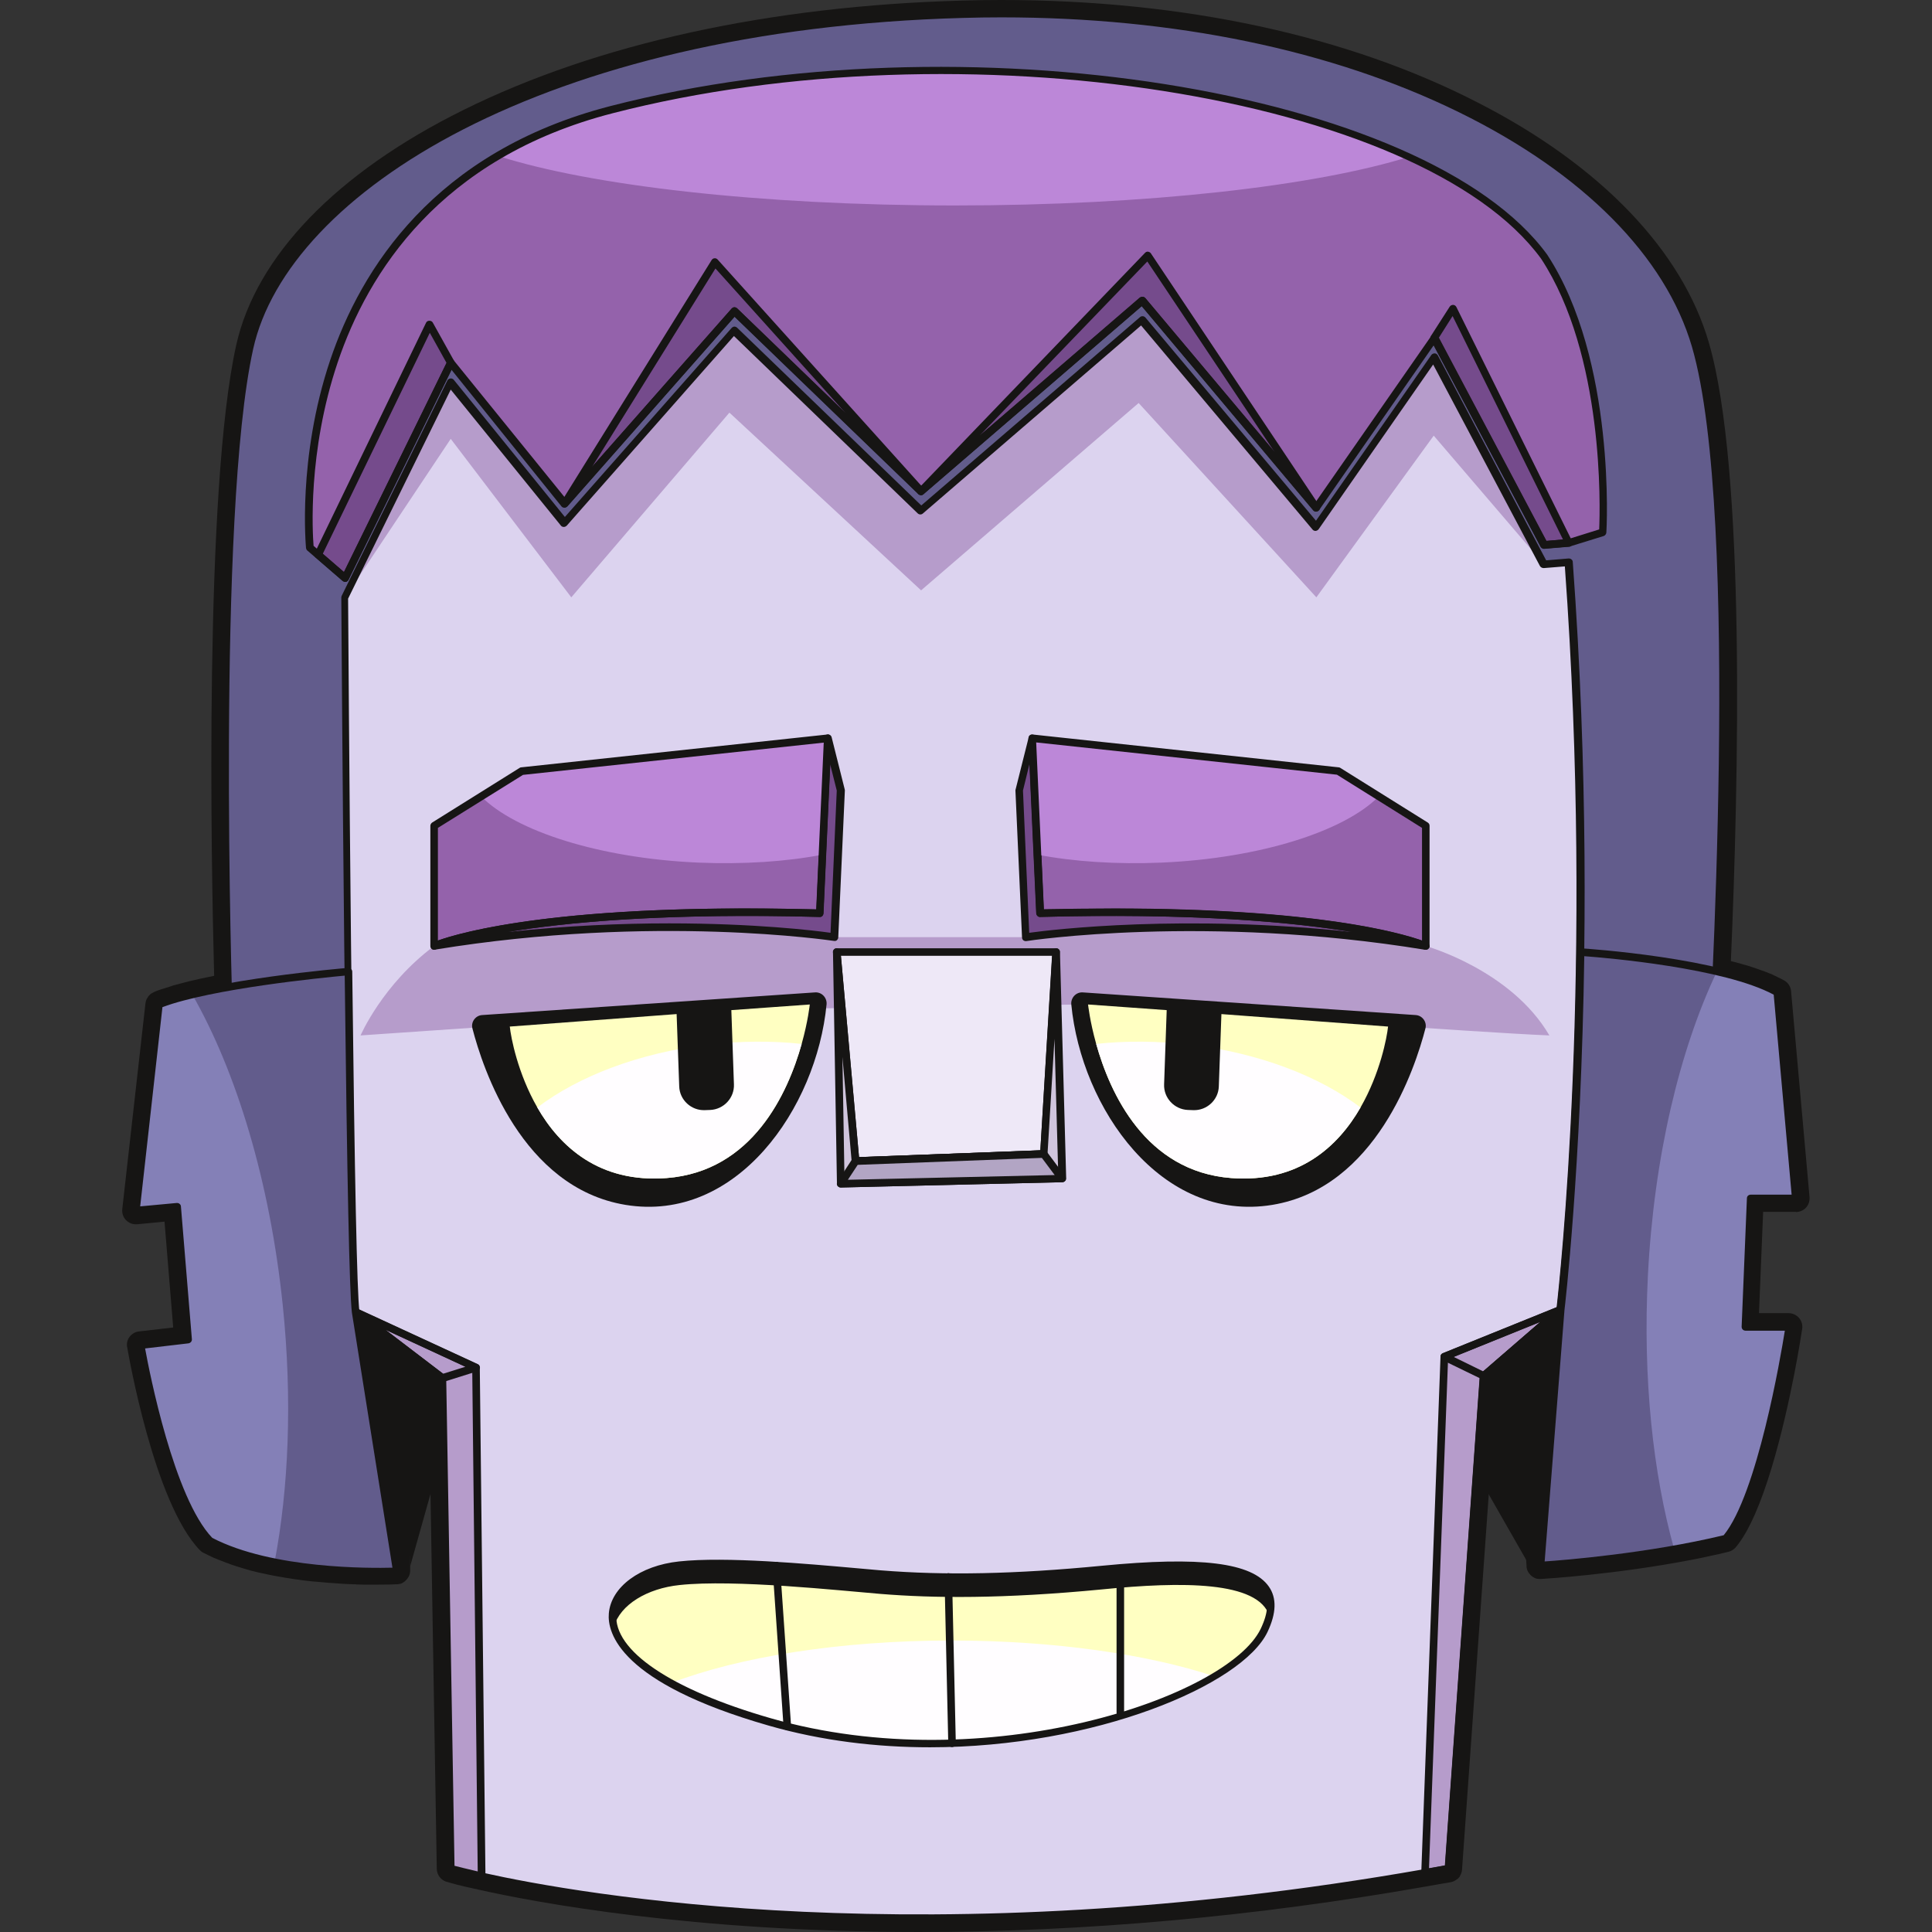 <svg version="1.1" id="Слой_1" xmlns="http://www.w3.org/2000/svg" xmlns:xlink="http://www.w3.org/1999/xlink" x="0px" y="0px"
	 viewBox="0 0 1024 1024" style="enable-background:new 0 0 1024 1024;" xml:space="preserve"><rect x="0" y="0" width="1024" height="1024" fill="#333333" stroke="none"/><style type="text/css">
	.st0{fill:#161514;}
	.st1{fill:#625C8C;}
	.st2{fill:#DCD3EF;}
	.st3{fill:#B69CCB;}
	.st4{fill:#FFFFC2;}
	.st5{fill:#FFFDFF;}
	.st6{fill:#EEE8F7;}
	.st7{fill:#D0C5DD;}
	.st8{fill:#B2A5C4;}
	.st9{fill:#9462AB;}
	.st10{fill:#754B8C;}
	.st11{fill:#BC87D8;}
	.st12{fill:#8480B7;}
</style><g><path class="st0" d="M951.9,642.4c2,0,4-0.9,5.3-2.3c1.4-1.5,2-3.5,1.9-5.5l-9.8-109.3c-0.2-2.4-1.6-4.5-3.6-5.6
		c-1-0.6-2-1.1-3.1-1.6c-0.2-0.1-0.4-0.2-0.6-0.3c-0.9-0.4-1.8-0.9-2.7-1.3c-0.1,0-0.1-0.1-0.2-0.1c-0.4-0.2-0.9-0.4-1.3-0.5
		c-0.7-0.3-1.3-0.6-2-0.8c-0.7-0.3-1.5-0.6-2.2-0.8c-0.5-0.2-1-0.4-1.4-0.5c-0.9-0.3-1.9-0.7-2.9-1c-0.3-0.1-0.6-0.2-0.9-0.3
		c-1.2-0.4-2.4-0.8-3.6-1.1c0,0-0.1,0-0.1,0c-2.3-0.7-4.7-1.4-7.3-2c4.1-95.1,7.9-260.6-11.7-327.9
		c-14.2-48.7-57.4-93.8-121.8-126.8C714.5,18.8,626.9,0,530.7,0c-6.8,0-13.7,0.1-20.5,0.3c-102.1,2.8-193.6,22.8-264.6,58
		c-67.1,33.2-109.9,77.5-120.4,124.6c-17,76.6-13.3,273.7-11.7,334.3c-4.6,0.9-9.1,1.9-13.3,2.9c-0.7,0.2-1.3,0.3-1.9,0.5
		c-0.3,0.1-0.5,0.1-0.8,0.2c-1.6,0.4-3.1,0.8-4.5,1.2c-0.8,0.2-1.6,0.4-2.3,0.7c-0.5,0.2-1,0.3-1.5,0.5c-1,0.3-1.9,0.6-2.9,0.9
		c-0.3,0.1-0.7,0.2-1,0.3c-1.2,0.4-2.4,0.8-3.5,1.3c0,0-0.1,0-0.1,0.1c0,0,0,0,0,0c0,0,0,0,0,0c-0.3,0.1-0.5,0.3-0.8,0.4
		c-0.3,0.2-0.6,0.3-0.9,0.5c-0.4,0.3-0.7,0.6-1,1c-0.1,0.1-0.3,0.2-0.4,0.4c-0.3,0.5-0.6,1-0.9,1.5c0,0.1-0.1,0.1-0.1,0.2
		c-0.2,0.6-0.4,1.2-0.5,1.9L64.8,640.9c-0.2,2.2,0.5,4.3,2,5.8c1.4,1.4,3.2,2.2,5.1,2.2c0.2,0,0.4,0,0.7,0l14.6-1.4l4.6,56.1
		l-18.2,2.1c-2,0.2-3.7,1.3-4.9,2.8c-1.2,1.6-1.7,3.6-1.3,5.5c0.6,3.4,14.2,82.6,38.6,107.7c0.5,0.5,1.1,1,1.8,1.3c0,0,0,0,0,0
		c0,0,0,0,0,0c1.5,0.8,3.1,1.5,4.7,2.3c0.6,0.3,1.3,0.6,1.9,0.8c0.4,0.2,0.8,0.3,1.2,0.5c0.6,0.2,1.2,0.5,1.8,0.7
		c0.8,0.3,1.5,0.6,2.3,0.9c0.9,0.3,1.8,0.6,2.7,1c1.8,0.6,3.5,1.2,5.3,1.7c0.5,0.2,1.1,0.3,1.6,0.5c1.3,0.4,2.5,0.7,3.8,1.1
		c0.4,0.1,0.9,0.2,1.3,0.3c1.4,0.4,2.8,0.7,4.2,1c0,0,0.1,0,0.1,0c4.3,1,8.6,1.8,12.9,2.5c0,0,0.1,0,0.1,0c2.5,0.4,4.9,0.8,7.4,1.1
		c0.2,0,0.4,0.1,0.6,0.1c2.4,0.3,4.7,0.6,7.1,0.8c0.1,0,0.2,0,0.3,0c4.8,0.5,9.5,0.8,13.9,1.1c0.5,0,1.1,0.1,1.6,0.1
		c1.5,0.1,3,0.1,4.5,0.2c0.7,0,1.4,0,2,0.1c1.3,0,2.6,0.1,3.9,0.1c0.6,0,1.2,0,1.8,0c1.7,0,3.3,0,4.8,0c0,0,0.1,0,0.1,0c0,0,0,0,0,0
		c0,0,0,0,0,0c5.5,0,9.1-0.1,10.3-0.2c0.2,0,0.4,0,0.4,0c0,0,0,0,0,0c0.1,0,0.1,0,0.2,0c0.4,0,0.7-0.1,1.1-0.2c0.1,0,0.2,0,0.3,0
		c0.5-0.1,0.9-0.3,1.3-0.5c0.1-0.1,0.2-0.1,0.3-0.2c0.3-0.2,0.6-0.4,0.9-0.6c0.1-0.1,0.3-0.2,0.4-0.4c0.2-0.2,0.4-0.4,0.6-0.6
		c0-0.1,0.1-0.1,0.2-0.2c0.1-0.1,0.1-0.2,0.2-0.3c0.2-0.2,0.3-0.5,0.5-0.7c0.1-0.2,0.2-0.3,0.3-0.5c0.1-0.3,0.2-0.5,0.3-0.8
		c0.1-0.2,0.1-0.4,0.2-0.6c0.1-0.3,0.1-0.6,0.1-0.8c0-0.1,0.1-0.3,0.1-0.4c0-0.1,0-0.1,0-0.2c0-0.1,0-0.1,0-0.2V726.5l9.8,7.5
		l4.3,256.6c0.1,3.2,2.2,5.9,5.2,6.8c0.1,0,0.9,0.2,2.2,0.6c0.1,0,0.2,0,0.3,0.1c0.2,0.1,0.5,0.1,0.8,0.2c0.3,0.1,0.7,0.2,1.1,0.3
		c0.2,0,0.4,0.1,0.6,0.2c0.5,0.1,1.1,0.3,1.7,0.4c0.2,0,0.4,0.1,0.5,0.1c0.7,0.2,1.5,0.4,2.3,0.6c0.2,0,0.4,0.1,0.5,0.1
		c0.9,0.2,1.8,0.4,2.7,0.6c0.3,0.1,0.6,0.1,0.9,0.2c0.8,0.2,1.6,0.4,2.4,0.5c0.2,0.1,0.4,0.1,0.7,0.2
		c30.2,6.8,113.3,22.5,233.6,22.5c0,0,0,0,0,0c0,0,0,0,0,0c87.4,0,178-8.1,269.3-24.2c3-0.5,6.1-1.1,9.1-1.6l0.7-0.1
		c0.2,0,0.4-0.1,0.7-0.1l2.1-0.4c1.2-0.2,2.2-0.7,3.1-1.4c0,0,0.1-0.1,0.2-0.1c0.2-0.1,0.3-0.3,0.5-0.4c0.1-0.1,0.3-0.2,0.4-0.4
		c0.1-0.1,0.1-0.2,0.2-0.2c0.2-0.2,0.4-0.4,0.5-0.7c0,0,0-0.1,0-0.1c0.4-0.6,0.7-1.3,0.9-2.1c0.1-0.4,0.2-0.8,0.2-1.2l18.4-258.2
		l9.5-8.2l6.3,105.6c0,0.1,0,0.2,0,0.3c0,0.2,0.1,0.4,0.1,0.6c0.1,0.3,0.1,0.6,0.2,0.8c0.1,0.2,0.1,0.4,0.2,0.5
		c0.1,0.3,0.2,0.5,0.4,0.8c0.1,0.2,0.2,0.3,0.3,0.5c0.2,0.3,0.4,0.5,0.6,0.7c0.1,0.1,0.1,0.2,0.2,0.3c0,0,0.1,0.1,0.1,0.1
		c0.2,0.2,0.5,0.4,0.7,0.6c0.1,0.1,0.2,0.2,0.4,0.3c0.3,0.2,0.7,0.4,1,0.6c0.1,0,0.1,0.1,0.2,0.1c0.4,0.2,0.9,0.3,1.3,0.4
		c0.1,0,0.2,0,0.2,0c0.4,0.1,0.7,0.1,1.1,0.1c0,0,0,0,0.1,0c0,0,0,0,0,0c0.1,0,0.3,0,0.4,0c0,0,0,0,0,0c2.2-0.1,39.4-2.4,79.1-10
		c0,0,0.1,0,0.1,0c2-0.4,4-0.8,6-1.2c0.8-0.2,1.5-0.3,2.3-0.5c1.4-0.3,2.7-0.6,4.1-0.9c0.9-0.2,1.9-0.4,2.8-0.6
		c1.4-0.3,2.8-0.7,4.2-1c0.3-0.1,0.6-0.1,0.9-0.2c1.5-0.4,2.8-1.2,3.8-2.3c14.7-17.3,25.6-63.8,31.2-92.4c2.5-13,3.9-22.3,4.1-23.5
		c0.3-2.1-0.3-4.2-1.7-5.8c-1.4-1.6-3.4-2.5-5.5-2.5h-15.7l2.2-53.7H951.9z"/><path class="st1" d="M121.3,534.6c0,0-8.8-261,11-350.2S297.2,13.3,510.4,7.5s360.8,81.1,388.3,175.8
		c27.5,94.7,7.7,395.2,7.7,395.2l-787.1,41L121.3,534.6z"/><path class="st0" d="M119.3,621.5c-0.5,0-1-0.2-1.4-0.6c-0.4-0.4-0.6-0.9-0.6-1.5l1.9-84.8c-0.2-5.1-8.5-262.7,11.1-350.7
		C149,100,285.5,11.7,510.3,5.5C731-0.6,873.7,90.1,900.7,182.8c27.3,94,8,392.9,7.8,395.9c-0.1,1-0.9,1.8-1.9,1.9l-787.1,41
		C119.4,621.5,119.3,621.5,119.3,621.5z M530.8,9.2c-6.8,0-13.5,0.1-20.4,0.3c-222.8,6.1-357.9,92.9-376.2,175.4
		c-19.5,87.9-11.1,347.1-11,349.7c0,0,0,0.1,0,0.1l-1.9,82.7l783.2-40.8c1.6-25.1,18.3-303.2-7.7-392.7
		c-14-48-57.8-92.2-123.5-124.4C706,26.5,622.5,9.2,530.8,9.2z"/><g><path class="st2" d="M837.7,504.6c-1.5,114.9-10.6,189.6-10.6,189.6l-40.6,35.1c0,0,0,0-18.7,261.2c-4.2,0.8-8.4,1.5-12.5,2.2
			c-262.9,46.2-446.2,13.9-500.1,1.8v0c-10.8-2.4-16.4-4-16.4-4l-4.4-260.1c0,0,0,0-46.1-35.1c-1.5-13.2-2.8-95.7-3.8-180.3
			c-1.1-97.8-1.7-198.3-1.7-198.3l56-114.1l60.4,74.6l90-102l98.9,95.5l117.3-101l92.2,109.7l62.6-90l58.2,109.7c0,0,0,0,13.2-1.1
			C837.1,374.5,838.4,445,837.7,504.6z"/><path class="st3" d="M258.1,544.2l-67,4.6c0,0,11.7-27.1,39-47.4c26-20.3,175.8-55.1,175.8-55.1l36.2,50.4h101.5L672.7,466
			l83,35.4c0,0,45.2,12.6,65.5,47.4c-18.4-0.7-75.6-4.6-75.6-4.6l-173.5-11.8l-147.3,2.2L258.1,544.2z"/><path class="st3" d="M827.1,694.2l-40.6,35.1c0,0,0,0-18.7,261.2c-4.2,0.8-8.4,1.5-12.5,2.2l10.2-273.6L827.1,694.2z"/><path class="st0" d="M786.5,731.3c-0.3,0-0.6-0.1-0.9-0.2l-21-10.2c-0.7-0.3-1.2-1.1-1.1-1.9c0-0.8,0.5-1.5,1.3-1.8l61.6-24.9
			c0.9-0.4,2,0,2.5,0.8c0.5,0.8,0.3,1.9-0.4,2.6l-40.6,35.1C787.5,731.1,787,731.3,786.5,731.3z M770.5,719.2l15.7,7.7l30.4-26.3
			L770.5,719.2z"/><path class="st3" d="M255.2,994.5c-10.8-2.4-16.4-4-16.4-4l-4.4-260.1c0,0,0,0-46.1-35.1l63.9,29.5L255.2,994.5z"/><path class="st0" d="M755.3,994.7c-0.5,0-1-0.2-1.3-0.5c-0.5-0.4-0.7-1-0.7-1.6L763.5,719c0-0.8,0.5-1.5,1.3-1.8l61.6-24.9
			c0.9-0.4,2,0,2.5,0.8c0.5,0.8,0.3,1.9-0.4,2.6l-40,34.6l-18.6,260.3c-0.1,0.9-0.7,1.7-1.7,1.8l-2.2,0.4c-3.5,0.6-6.9,1.2-10.4,1.8
			C755.5,994.7,755.4,994.7,755.3,994.7z M767.5,720.4l-10.1,269.8c2.6-0.5,5.2-0.9,7.9-1.4l0.6-0.1l18.5-259.6c0-0.5,0.3-1,0.7-1.4
			l31.4-27.2L767.5,720.4z"/><path class="st0" d="M255.2,996.5c-0.1,0-0.3,0-0.4,0c-10.7-2.4-16.2-4-16.5-4c-0.8-0.2-1.4-1-1.5-1.9l-4.4-259.1l-45.3-34.5
			c-0.8-0.6-1-1.8-0.5-2.6c0.5-0.9,1.6-1.2,2.6-0.8l63.9,29.5c0.7,0.3,1.2,1,1.2,1.8l3,269.7c0,0.6-0.3,1.2-0.7,1.6
			C256.2,996.3,255.7,996.5,255.2,996.5z M240.9,988.9c2,0.5,6.2,1.6,12.3,3l-2.9-265.8l-46-21.3l31.4,24c0.5,0.4,0.8,1,0.8,1.6
			L240.9,988.9z"/><path class="st0" d="M234.5,732.4c-0.4,0-0.9-0.1-1.2-0.4l-46.1-35.1c-0.8-0.6-1-1.8-0.5-2.6c0.5-0.9,1.6-1.2,2.6-0.8l63.9,29.5
			c0.8,0.3,1.2,1.1,1.2,2c-0.1,0.8-0.6,1.5-1.4,1.8l-17.8,5.6C234.9,732.4,234.7,732.4,234.5,732.4z M204.3,704.8l30.6,23.3
			l11.8-3.7L204.3,704.8z"/><polygon class="st3" points="818.3,299.1 759.9,230.9 697.7,316.6 603.5,213.6 488.2,312.9 386.6,218.7 302.8,316.6 238.9,232.6 
			182.9,316.6 238.9,202.5 299.3,277.1 389.3,175.1 488.2,270.6 605.4,169.6 697.6,279.3 760.2,189.4 		"/><path class="st0" d="M431.9,526l-176.3,12c-3.6,0.2-6.1,3.7-5.2,7.1c5.4,20.9,26.1,84.4,81.1,93.5
			c58.9,9.7,101.3-51.2,106.6-106.3C438.4,528.8,435.5,525.7,431.9,526z"/><path class="st4" d="M429.2,532.4c0,0-0.9,8.8-4.3,20.9c-7.3,26-26,67.6-71.6,71.1c-35.7,2.7-56.6-16.7-68.5-37.4
			c-10.4-18.1-14-37.1-14.6-42.9l88.2-6.6l29-2.1L429.2,532.4z"/><path class="st5" d="M424.9,553.3c-7.3,26-26,67.6-71.6,71.1c-35.7,2.7-56.6-16.7-68.5-37.4c21.7-16.5,53.7-28.9,90.2-33.3
			C392.5,551.7,409.4,551.6,424.9,553.3z"/><path class="st0" d="M389,574.7c0.3,7.2-5.4,13.3-12.6,13.6l-2.8,0.1c-7.2,0.3-13.4-5.4-13.6-12.6l-1.4-39l29-2.1L389,574.7z"/><path class="st0" d="M574,526l176.3,12c3.6,0.2,6.1,3.7,5.2,7.1c-5.4,20.9-26.1,84.4-81.1,93.5c-58.9,9.7-101.3-51.2-106.6-106.3
			C567.5,528.8,570.4,525.7,574,526z"/><path class="st4" d="M576.7,532.4c0,0,0.9,8.8,4.3,20.9c7.3,26,26,67.6,71.6,71.1c35.7,2.7,56.6-16.7,68.5-37.4
			c10.4-18.1,14-37.1,14.6-42.9l-88.2-6.6l-29-2.1L576.7,532.4z"/><path class="st5" d="M581,553.3c7.3,26,26,67.6,71.6,71.1c35.7,2.7,56.6-16.7,68.5-37.4c-21.7-16.5-53.7-28.9-90.2-33.3
			C613.5,551.7,596.6,551.6,581,553.3z"/><path class="st0" d="M617,574.7c-0.3,7.2,5.4,13.3,12.6,13.6l2.8,0.1c7.2,0.3,13.4-5.4,13.6-12.6l1.4-39l-29-2.1L617,574.7z"/><polygon class="st6" points="443.5,504.6 453.5,615.4 553.3,611.6 559.7,504.6 		"/><path class="st0" d="M453.5,617.4c-1,0-1.9-0.8-2-1.8l-10-110.8c-0.1-0.6,0.1-1.1,0.5-1.5c0.4-0.4,0.9-0.7,1.5-0.7h116.2
			c0.6,0,1.1,0.2,1.5,0.6c0.4,0.4,0.6,0.9,0.5,1.5l-6.5,107c-0.1,1-0.9,1.9-1.9,1.9L453.5,617.4
			C453.5,617.4,453.5,617.4,453.5,617.4z M445.7,506.6l9.6,106.7l96.1-3.6l6.2-103.1H445.7z"/><polygon class="st7" points="443.5,504.6 445.6,627.4 563,624.7 559.7,504.6 553.3,611.6 453.5,615.4 		"/><path class="st0" d="M445.6,629.4c-0.5,0-1-0.2-1.4-0.6c-0.4-0.4-0.6-0.9-0.6-1.4l-2.1-122.8c0-1.1,0.8-2,1.9-2
			c1-0.1,2,0.8,2.1,1.8l9.8,108.9l96.1-3.6l6.4-105.2c0.1-1.1,0.9-1.9,2-1.9c1.1,0,2,0.9,2,2l3.3,120c0,0.5-0.2,1.1-0.6,1.4
			c-0.4,0.4-0.9,0.6-1.4,0.6L445.6,629.4C445.7,629.4,445.6,629.4,445.6,629.4z M446.5,560.2l1.1,65.1l113.3-2.6l-2-72.1l-3.7,61.1
			c-0.1,1-0.9,1.9-1.9,1.9l-99.8,3.8c-1,0-2-0.8-2.1-1.8L446.5,560.2z"/><polygon class="st8" points="453.5,615.4 445.6,627.4 563,624.7 553.3,611.6 		"/><path class="st0" d="M445.6,629.4c-0.7,0-1.4-0.4-1.8-1c-0.4-0.7-0.3-1.5,0.1-2.1l7.8-12c0.4-0.5,1-0.9,1.6-0.9l99.8-3.8
			c0.6,0,1.3,0.3,1.7,0.8l9.7,13c0.5,0.6,0.5,1.4,0.2,2.1c-0.3,0.7-1,1.1-1.8,1.1L445.6,629.4C445.7,629.4,445.6,629.4,445.6,629.4z
			 M454.6,617.4l-5.2,7.9l109.6-2.5l-6.8-9.1L454.6,617.4z"/><g><path class="st9" d="M755.7,437.7v63.7c0,0-0.1,0-0.1,0c-2.8-1.2-53.2-21.4-204.3-17.3l-1.4-31l-2.8-61.7l162.2,17.4l21.6,13.5
				L755.7,437.7z"/><path class="st10" d="M755.6,501.4c-117.8-19.3-212-4.6-212-4.6l-3.5-77.9l6.9-27.5l4.2,92.7C702.4,480,752.8,500.2,755.6,501.4z
				"/><path class="st0" d="M755.6,503.4c-0.1,0-0.2,0-0.3,0c-116.1-19-210.4-4.8-211.3-4.6c-0.6,0.1-1.1-0.1-1.6-0.4
				c-0.4-0.4-0.7-0.9-0.7-1.5l-3.5-77.9c0-0.2,0-0.4,0.1-0.6l6.9-27.5c0.2-1,1.2-1.6,2.2-1.5c1,0.1,1.8,0.9,1.8,1.9l4.1,90.8
				c147.4-3.8,197.9,15.3,203.2,17.5c0.9,0.4,1.4,1.4,1.2,2.4C757.3,502.8,756.5,503.4,755.6,503.4z M542.2,419l3.3,75.4
				c13.1-1.8,82.5-10,171.2-0.4c-31.1-5.2-83.5-10.2-165.4-8c-1.1,0.1-2-0.8-2.1-1.9l-3.6-79L542.2,419z"/><path class="st11" d="M730.8,422.1c-18.2,18.4-62.7,32.8-115.1,35.1c-24,1-46.5-0.5-65.8-4.2l-2.8-61.7l162.2,17.4L730.8,422.1z"
				/><path class="st0" d="M755.7,503.4c-0.3,0-0.6-0.1-0.8-0.2c-0.5-0.2-50.5-21.3-203.5-17.2c-1.1,0.1-2-0.8-2.1-1.9l-4.2-92.7
				c0-0.6,0.2-1.2,0.6-1.6c0.4-0.4,1-0.6,1.6-0.5l162.2,17.4c0.3,0,0.6,0.1,0.9,0.3l46.4,29c0.6,0.4,0.9,1,0.9,1.7v63.7
				c0,0.7-0.3,1.3-0.9,1.7C756.5,503.3,756.1,503.4,755.7,503.4z M590.6,481.5c107.2,0,151.9,13,163.1,17v-59.7l-45.1-28.2
				l-159.4-17.1l4,88.4C566.5,481.7,578.9,481.5,590.6,481.5z"/></g><g><path class="st9" d="M230.1,437.7v63.7c0,0,0.1,0,0.1,0c2.8-1.2,53.2-21.4,204.3-17.3l1.4-31l2.8-61.7l-162.2,17.4L255,422.1
				L230.1,437.7z"/><path class="st10" d="M230.2,501.4c117.8-19.3,212-4.6,212-4.6l3.5-77.9l-6.9-27.5l-4.2,92.7C283.4,480,233,500.2,230.2,501.4z"
				/><path class="st0" d="M230.2,503.4c-0.9,0-1.7-0.6-1.9-1.5c-0.3-1,0.2-2,1.2-2.4c5.3-2.2,55.8-21.3,203.2-17.5l4.1-90.8
				c0-1,0.8-1.8,1.8-1.9c1-0.1,1.9,0.5,2.2,1.5l6.9,27.5c0,0.2,0.1,0.4,0.1,0.6l-3.5,77.9c0,0.6-0.3,1.1-0.7,1.5
				c-0.4,0.4-1,0.5-1.6,0.4c-0.9-0.1-95.2-14.4-211.3,4.6C230.4,503.4,230.3,503.4,230.2,503.4z M354.7,489.4
				c45.3,0,77.1,3.8,85.5,5l3.3-75.4l-3.5-13.9l-3.6,79c-0.1,1.1-1,2-2.1,1.9c-81.9-2.2-134.3,2.8-165.4,8
				C300.6,490.6,329.7,489.4,354.7,489.4z"/><path class="st11" d="M255,422.1c18.2,18.4,62.7,32.8,115.1,35.1c24,1,46.5-0.5,65.8-4.2l2.8-61.7l-162.2,17.4L255,422.1z"/><path class="st0" d="M230.1,503.4c-0.4,0-0.8-0.1-1.1-0.3c-0.6-0.4-0.9-1-0.9-1.7v-63.7c0-0.7,0.4-1.3,0.9-1.7l46.4-29
				c0.3-0.2,0.6-0.3,0.9-0.3l162.2-17.4c0.6-0.1,1.2,0.1,1.6,0.5s0.7,1,0.6,1.6l-4.2,92.7c-0.1,1.1-0.9,2.1-2.1,1.9
				c-153.1-4.1-203.1,17-203.5,17.2C230.7,503.4,230.4,503.4,230.1,503.4z M232.1,438.8v59.7c12.3-4.4,66.1-19.9,200.5-16.5l4-88.4
				l-159.4,17.1L232.1,438.8z"/></g><path class="st0" d="M672.8,856.5c-0.6,2.4-1.5,4.9-2.8,7.7c-17.6,36.7-146.8,81.5-262.1,48.5c-55.5-15.9-78.5-34.8-82.6-50.5
			c0,0,0,0,0,0c-4.5-16.9,12.9-30.2,34.8-32.6c29.1-3.1,84.6,2.9,106.4,4.7c28.2,2.3,64.8,2.7,117.7-2.4
			C633,827.1,680,827.4,672.8,856.5z"/><path class="st4" d="M672.8,856.5c-0.6,2.4-1.5,4.9-2.8,7.7c-3.9,8.1-13.1,16.5-26.3,24.4c-47.2,28.2-145.7,49.9-235.7,24.1
			c-22.6-6.5-39.8-13.4-52.5-20.5c-18.5-10.2-27.6-20.6-30.1-30c0,0,0,0,0,0c3.3-11.7,17.6-20.3,34.8-22.1
			c29.1-3.1,84.6,2.9,106.4,4.7c28.2,2.3,64.8,2.7,117.7-2.4C626.2,838.2,667,837.9,672.8,856.5z"/><path class="st5" d="M643.7,888.5c-47.2,28.2-145.7,49.9-235.7,24.1c-22.6-6.5-39.8-13.4-52.5-20.5
			c35.8-13.8,89.4-22.6,149.2-22.6C559,869.6,608.3,876.8,643.7,888.5z"/><path class="st0" d="M492.9,926.1c-28.2,0-57.3-3.4-85.5-11.5c-79.1-22.7-85.6-49.2-84.7-59.5c1.2-14,16.5-25.3,37.2-27.5
			c24.7-2.7,68.3,1.3,94.3,3.6c4.8,0.4,9,0.8,12.4,1.1l0,0c34.5,2.8,71.8,2,117.3-2.4c52.4-5.1,79.7-1.7,88.6,11
			c4.3,6.1,4,14.2-0.7,24.1C658.3,893.2,580.2,926.1,492.9,926.1z M380.1,830.7c-7.3,0-14.1,0.3-19.8,0.9
			c-18.8,2-32.6,11.8-33.6,23.8c-1.7,19.4,28.9,40.1,81.8,55.3c114,32.7,242.3-11.2,259.7-47.4c4.1-8.6,4.5-15.2,1.1-20.1
			c-10.3-14.8-53.4-12.4-84.9-9.3c-45.7,4.4-83.3,5.2-118,2.4l0,0c-3.4-0.3-7.6-0.7-12.5-1.1C434,833.4,404,830.7,380.1,830.7z"/><path class="st0" d="M417.3,917.1c-1,0-1.9-0.8-2-1.9l-5.9-85.3c-0.1-1.1,0.8-2.1,1.9-2.1c1.2-0.1,2.1,0.8,2.1,1.9l5.9,85.3
			c0.1,1.1-0.8,2.1-1.9,2.1C417.3,917.1,417.3,917.1,417.3,917.1z"/><path class="st0" d="M504.6,926c-1.1,0-2-0.9-2-2l-2-88.1c0-1.1,0.9-2,2-2.1c0,0,0,0,0,0c1.1,0,2,0.9,2,2l2,88.1
			C506.6,925,505.7,926,504.6,926C504.6,926,504.6,926,504.6,926z"/><path class="st0" d="M593.8,909.8c-1.1,0-2-0.9-2-2v-76.5c0-1.1,0.9-2,2-2c1.1,0,2,0.9,2,2v76.5
			C595.8,908.9,594.9,909.8,593.8,909.8z"/><path class="st0" d="M487.7,1018.7c-119.9,0-201.8-15.3-232.9-22.2c-0.1,0-0.2-0.1-0.3-0.1c-10.5-2.3-15.9-3.9-16.1-4
			c-0.8-0.2-1.4-1-1.5-1.9l-4.4-259.1l-45.3-34.5c-0.4-0.3-0.7-0.8-0.8-1.4c-3.3-28.3-5.4-364.5-5.5-378.8c0-0.3,0.1-0.6,0.2-0.9
			l56-114.1c0.3-0.6,0.9-1,1.6-1.1c0.7-0.1,1.4,0.2,1.8,0.7l58.9,72.7l88.4-100.2c0.4-0.4,0.9-0.7,1.4-0.7c0.5,0,1.1,0.2,1.5,0.6
			l97.6,94.2l115.9-99.8c0.4-0.4,0.9-0.5,1.5-0.5c0.5,0,1,0.3,1.4,0.7L697.5,276l61.1-87.8c0.4-0.6,1.1-0.9,1.8-0.9
			c0.7,0,1.3,0.4,1.7,1.1L819.5,297l11.9-1c0.5,0,1.1,0.1,1.5,0.5c0.4,0.3,0.7,0.8,0.7,1.4c16.3,221.5-4.2,394.9-4.4,396.6
			c-0.1,0.5-0.3,1-0.7,1.3l-40,34.6l-18.6,260.3c-0.1,0.9-0.7,1.7-1.7,1.8l-2.2,0.4c-3.5,0.6-6.9,1.2-10.4,1.8
			C653.5,1012.7,563.1,1018.7,487.7,1018.7z M256,992.6c51,11.4,235.8,44.4,498.9-1.9c3.4-0.6,6.9-1.2,10.3-1.8l0.6-0.1l18.5-259.6
			c0-0.5,0.3-1,0.7-1.4l40-34.6c1.5-12.8,19.9-180.4,4.4-393l-11.2,0.9c-0.8,0-1.6-0.4-2-1.1l-56.6-106.8l-60.7,87.3
			c-0.4,0.5-0.9,0.8-1.6,0.9c-0.6,0-1.2-0.2-1.6-0.7l-90.9-108.2l-115.7,99.7c-0.8,0.7-2,0.6-2.7-0.1l-97.4-94l-88.6,100.5
			c-0.4,0.4-1,0.7-1.6,0.7c-0.6,0-1.2-0.3-1.5-0.7l-58.4-72.1l-54.4,110.8c0.1,14.6,2.2,344.1,5.4,377.1l45.4,34.6
			c0.5,0.4,0.8,1,0.8,1.6l4.4,258.6c2.3,0.6,7.3,1.9,14.8,3.6C255.8,992.5,255.9,992.6,256,992.6z M827.1,694.2L827.1,694.2
			L827.1,694.2z"/><path class="st9" d="M849.4,282.2l-17.8,5.5c-13.2,1.1-13.2,1.1-13.2,1.1l-58.2-109.7l-62.6,90l-92.2-109.7l-117.3,101l-98.9-95.5
			l-90,102l-60.4-74.6l-56,114.1l-18.7-16.1c0,0-14.8-140.8,99.6-207.7c17.1-10,37-18.4,60.3-24.4c138.1-35.6,317.4-23.6,422.7,24.9
			c31.5,14.5,56.4,32.2,71.5,53C855.1,192.1,849.4,282.2,849.4,282.2z"/><polygon class="st10" points="238.9,192.3 227.6,172 168.6,294 182.9,306.4 		"/><polygon class="st10" points="299.3,266.9 378.9,138.9 488.2,260.3 389.3,164.9 		"/><path class="st0" d="M182.9,308.4c-0.5,0-0.9-0.2-1.3-0.5l-14.3-12.4c-0.7-0.6-0.9-1.6-0.5-2.4l59-122c0.3-0.7,1-1.1,1.8-1.1
			c0.8,0,1.5,0.4,1.8,1l11.3,20.3c0.3,0.6,0.3,1.3,0,1.9l-56,114.1c-0.3,0.6-0.8,1-1.4,1.1C183.2,308.4,183.1,308.4,182.9,308.4z
			 M171.1,293.5l11.2,9.7l54.4-110.8l-8.9-16L171.1,293.5z"/><path class="st0" d="M299.3,268.9c-0.4,0-0.8-0.1-1.2-0.4c-0.8-0.6-1.1-1.8-0.5-2.7l79.6-128c0.3-0.5,0.9-0.9,1.5-0.9
			c0.6-0.1,1.3,0.2,1.7,0.7L489.7,259c0.7,0.8,0.7,2-0.1,2.8c-0.8,0.8-2,0.8-2.8,0l-97.4-94l-88.6,100.5
			C300.4,268.7,299.8,268.9,299.3,268.9z M379.2,142.3l-65.4,105.2l74-83.9c0.4-0.4,0.9-0.7,1.4-0.7c0.5,0,1.1,0.2,1.5,0.6
			l57.6,55.6L379.2,142.3z"/><polygon class="st10" points="488.2,260.3 605.4,159.4 697.6,269.1 608.4,135.4 		"/><path class="st0" d="M697.6,271.1c-0.6,0-1.1-0.2-1.5-0.7l-90.9-108.2l-115.7,99.7c-0.8,0.7-2,0.6-2.8-0.1c-0.7-0.8-0.7-2,0-2.8
			L606.9,134c0.4-0.4,1-0.7,1.6-0.6c0.6,0.1,1.2,0.4,1.5,0.9L699.3,268c0.6,0.9,0.4,2.1-0.5,2.7C698.5,271,698,271.1,697.6,271.1z
			 M605.4,157.3c0.1,0,0.1,0,0.2,0c0.5,0,1,0.3,1.4,0.7l68.6,81.7l-67.5-101.1l-88.7,92.1l84.7-73
			C604.5,157.5,605,157.3,605.4,157.3z"/><polygon class="st10" points="760.2,179.1 770.1,163.5 831.5,287.8 818.3,288.9 		"/><path class="st0" d="M818.3,290.9c-0.7,0-1.4-0.4-1.8-1.1l-58.2-109.7c-0.3-0.6-0.3-1.4,0.1-2l10-15.6c0.4-0.6,1.1-0.9,1.8-0.9
			c0.7,0,1.4,0.5,1.7,1.1l61.4,124.2c0.3,0.6,0.3,1.3-0.1,1.9c-0.3,0.6-0.9,1-1.6,1l-13.2,1.1C818.5,290.9,818.4,290.9,818.3,290.9z
			 M762.5,179.2l57,107.5l8.9-0.8l-58.5-118.4L762.5,179.2z"/><path class="st11" d="M746.8,83.1c-49.1,15.4-138.5,25.8-240.7,25.8c-103.3,0-193.6-10.6-242.3-26.3c17.1-10,37-18.4,60.3-24.4
			C462.2,22.6,641.5,34.6,746.8,83.1z"/><path class="st0" d="M182.9,308.4c-0.5,0-0.9-0.2-1.3-0.5l-18.7-16.1c-0.4-0.3-0.6-0.8-0.7-1.3c0-0.5-4.7-47.5,12.8-99.6
			c16.2-48.1,55.1-110.6,148.6-134.7C509.9,8.2,755.8,47.1,820,134.9c36.7,56,31.5,146.5,31.4,147.4c-0.1,0.8-0.6,1.5-1.4,1.8
			l-17.8,5.5c-0.1,0-0.3,0.1-0.4,0.1l-13.2,1.1c-0.8,0-1.6-0.4-2-1.1L759.9,183l-60.7,87.3c-0.4,0.5-0.9,0.8-1.6,0.9
			c-0.6,0-1.2-0.2-1.6-0.7l-90.9-108.2l-115.7,99.7c-0.8,0.7-2,0.6-2.7-0.1l-97.4-94l-88.6,100.5c-0.4,0.4-1,0.8-1.6,0.7
			c-0.6,0-1.2-0.3-1.5-0.7L239.3,196l-54.6,111.3c-0.3,0.6-0.8,1-1.4,1.1C183.2,308.4,183.1,308.4,182.9,308.4z M166.2,289.3
			l16.1,13.9l54.8-111.8c0.3-0.6,0.9-1,1.6-1.1c0.7-0.1,1.4,0.2,1.8,0.7l58.9,72.7l88.4-100.2c0.4-0.4,0.9-0.7,1.4-0.7
			c0.5,0,1.1,0.2,1.5,0.6l97.6,94.2l115.9-99.8c0.4-0.4,0.9-0.5,1.5-0.5c0.5,0,1,0.3,1.4,0.7l90.5,107.7l61.1-87.8
			c0.4-0.6,1.1-0.9,1.8-0.9c0.7,0,1.3,0.4,1.7,1.1l57.5,108.6l11.6-1l16.3-5.1c0.5-11.5,2.7-92.5-30.8-143.5
			c-63.3-86.6-307.1-124.8-492-77.1c-91.7,23.6-129.9,84.8-145.8,132C162.9,239.7,165.7,283,166.2,289.3z M849.4,282.2L849.4,282.2
			L849.4,282.2z"/></g><path class="st1" d="M925.2,703.3h23.2c0,0-13.3,88.4-33.7,112.3c-9,2.2-18.3,4.1-27.3,5.7c-37.3,6.6-71,8.6-71,8.6l10.7-135.6
		c0,0,9-74.7,10.6-189.6c1.6,0.1,40.2,2.6,72.4,10.2c12.4,2.9,24,6.6,32,11.1c9.8,109.3,9.8,109.3,9.8,109.3H928L925.2,703.3z"/><path class="st1" d="M210.3,832.8c0,0-32.8,1.7-64.9-4.8c-12.1-2.4-24.1-6.1-34.2-11.3c-23.2-23.8-36.7-103.9-36.7-103.9l25.1-3
		l-5.8-70.3L72,641.7c0,0,0,0,12.2-109.3c4.9-1.9,10.9-3.7,17.7-5.3c33.3-8,82.7-12.2,82.7-12.2l0,0.1c1,84.6,2.2,167,3.8,180.3
		L210.3,832.8z"/><path class="st12" d="M925.2,703.3h23.2c0,0-13.3,88.4-33.7,112.3c-9,2.2-18.3,4.1-27.3,5.7c-11.3-40.4-16.7-90.7-14-144.9
		c3.2-63.2,16.9-120.1,36.6-161.5c12.4,2.9,24,6.6,32,11.1c9.8,109.3,9.8,109.3,9.8,109.3H928L925.2,703.3z"/><path class="st12" d="M145.5,828.1c-12.1-2.4-24.1-6.1-34.2-11.3c-23.2-23.8-36.7-103.9-36.7-103.9l25.1-3l-5.8-70.3L72,641.7
		c0,0,0,0,12.2-109.3c4.9-1.9,10.9-3.7,17.7-5.3c23.3,40.7,41.2,99,48,165C155,741.9,153,788.9,145.5,828.1z"/><path class="st0" d="M816.4,831.8c-0.5,0-1.1-0.2-1.4-0.6c-0.4-0.4-0.6-1-0.6-1.6L825.1,694c0.1-0.8,9.1-76,10.5-189.4
		c0-0.6,0.2-1.1,0.6-1.5c0.4-0.4,0.9-0.6,1.5-0.5c3.1,0.2,75.8,5,105.2,21.6c0.6,0.3,1,0.9,1,1.6l9.8,109.3c0,0.6-0.1,1.1-0.5,1.5
		c-0.4,0.4-0.9,0.7-1.5,0.7H930l-2.6,64h21.1c0.6,0,1.1,0.3,1.5,0.7c0.4,0.4,0.6,1,0.5,1.6c-0.5,3.6-13.6,89.3-34.1,113.3
		c-0.3,0.3-0.6,0.6-1.1,0.6c-46,11.2-98.1,14.3-98.6,14.3C816.5,831.8,816.5,831.8,816.4,831.8z M839.7,506.8
		c-1.6,112.5-10.4,186.9-10.5,187.6l-10.5,133.2c10.5-0.7,55-4.3,94.9-13.9c17.7-21.6,30.2-94.5,32.4-108.4h-20.8
		c-0.5,0-1.1-0.2-1.5-0.6c-0.4-0.4-0.6-0.9-0.6-1.5l2.8-68.1c0-1.1,0.9-1.9,2-1.9h21.7l-9.5-106C913.7,513,851.9,507.7,839.7,506.8z
		"/><path class="st0" d="M199.5,835.1c-19.7,0-61.3-1.9-89.2-16.6c-0.2-0.1-0.4-0.2-0.5-0.4c-23.4-24-36.7-101.7-37.2-104.9
		c-0.1-0.5,0-1.1,0.4-1.5c0.3-0.4,0.8-0.7,1.4-0.8l23.2-2.7L92,641.8l-19.8,1.9c-0.6,0.1-1.2-0.2-1.6-0.6c-0.4-0.4-0.6-1-0.6-1.6
		l12.2-109.3c0.1-0.7,0.6-1.4,1.3-1.6c28.9-11.4,98.1-17.4,101-17.6c0.9,0,1.8,0.5,2.1,1.4c0.1,0.2,0.1,0.5,0.1,0.7
		c1.3,110.3,2.5,169.2,3.8,180.1l21.9,137.5c0.1,0.6-0.1,1.1-0.4,1.6c-0.4,0.4-0.9,0.7-1.5,0.7C209.8,834.9,205.8,835.1,199.5,835.1
		z M112.5,815.1c31.9,16.6,84.1,16.1,95.5,15.8l-21.5-135.3c-1.3-11-2.5-69.3-3.8-178.5c-11.9,1.1-70.4,6.9-96.6,16.7L74.3,639.4
		l19.4-1.8c0.5,0,1.1,0.1,1.5,0.5c0.4,0.3,0.7,0.8,0.7,1.4l5.8,70.3c0.1,1.1-0.7,2-1.8,2.2l-23,2.7
		C79.2,727.3,92.2,793.9,112.5,815.1z"/><polygon class="st0" points="210.3,832.8 210.3,712.8 188.4,695.3 	"/><polygon class="st0" points="816.4,829.8 809.3,709.6 827.1,694.2 	"/><polygon class="st0" points="217.5,829.8 231.3,780.7 229.9,730.4 210.3,718.8 	"/><polygon class="st0" points="809.1,827.1 786.7,787.9 791.2,729.3 809.6,714.1 	"/></g></svg>